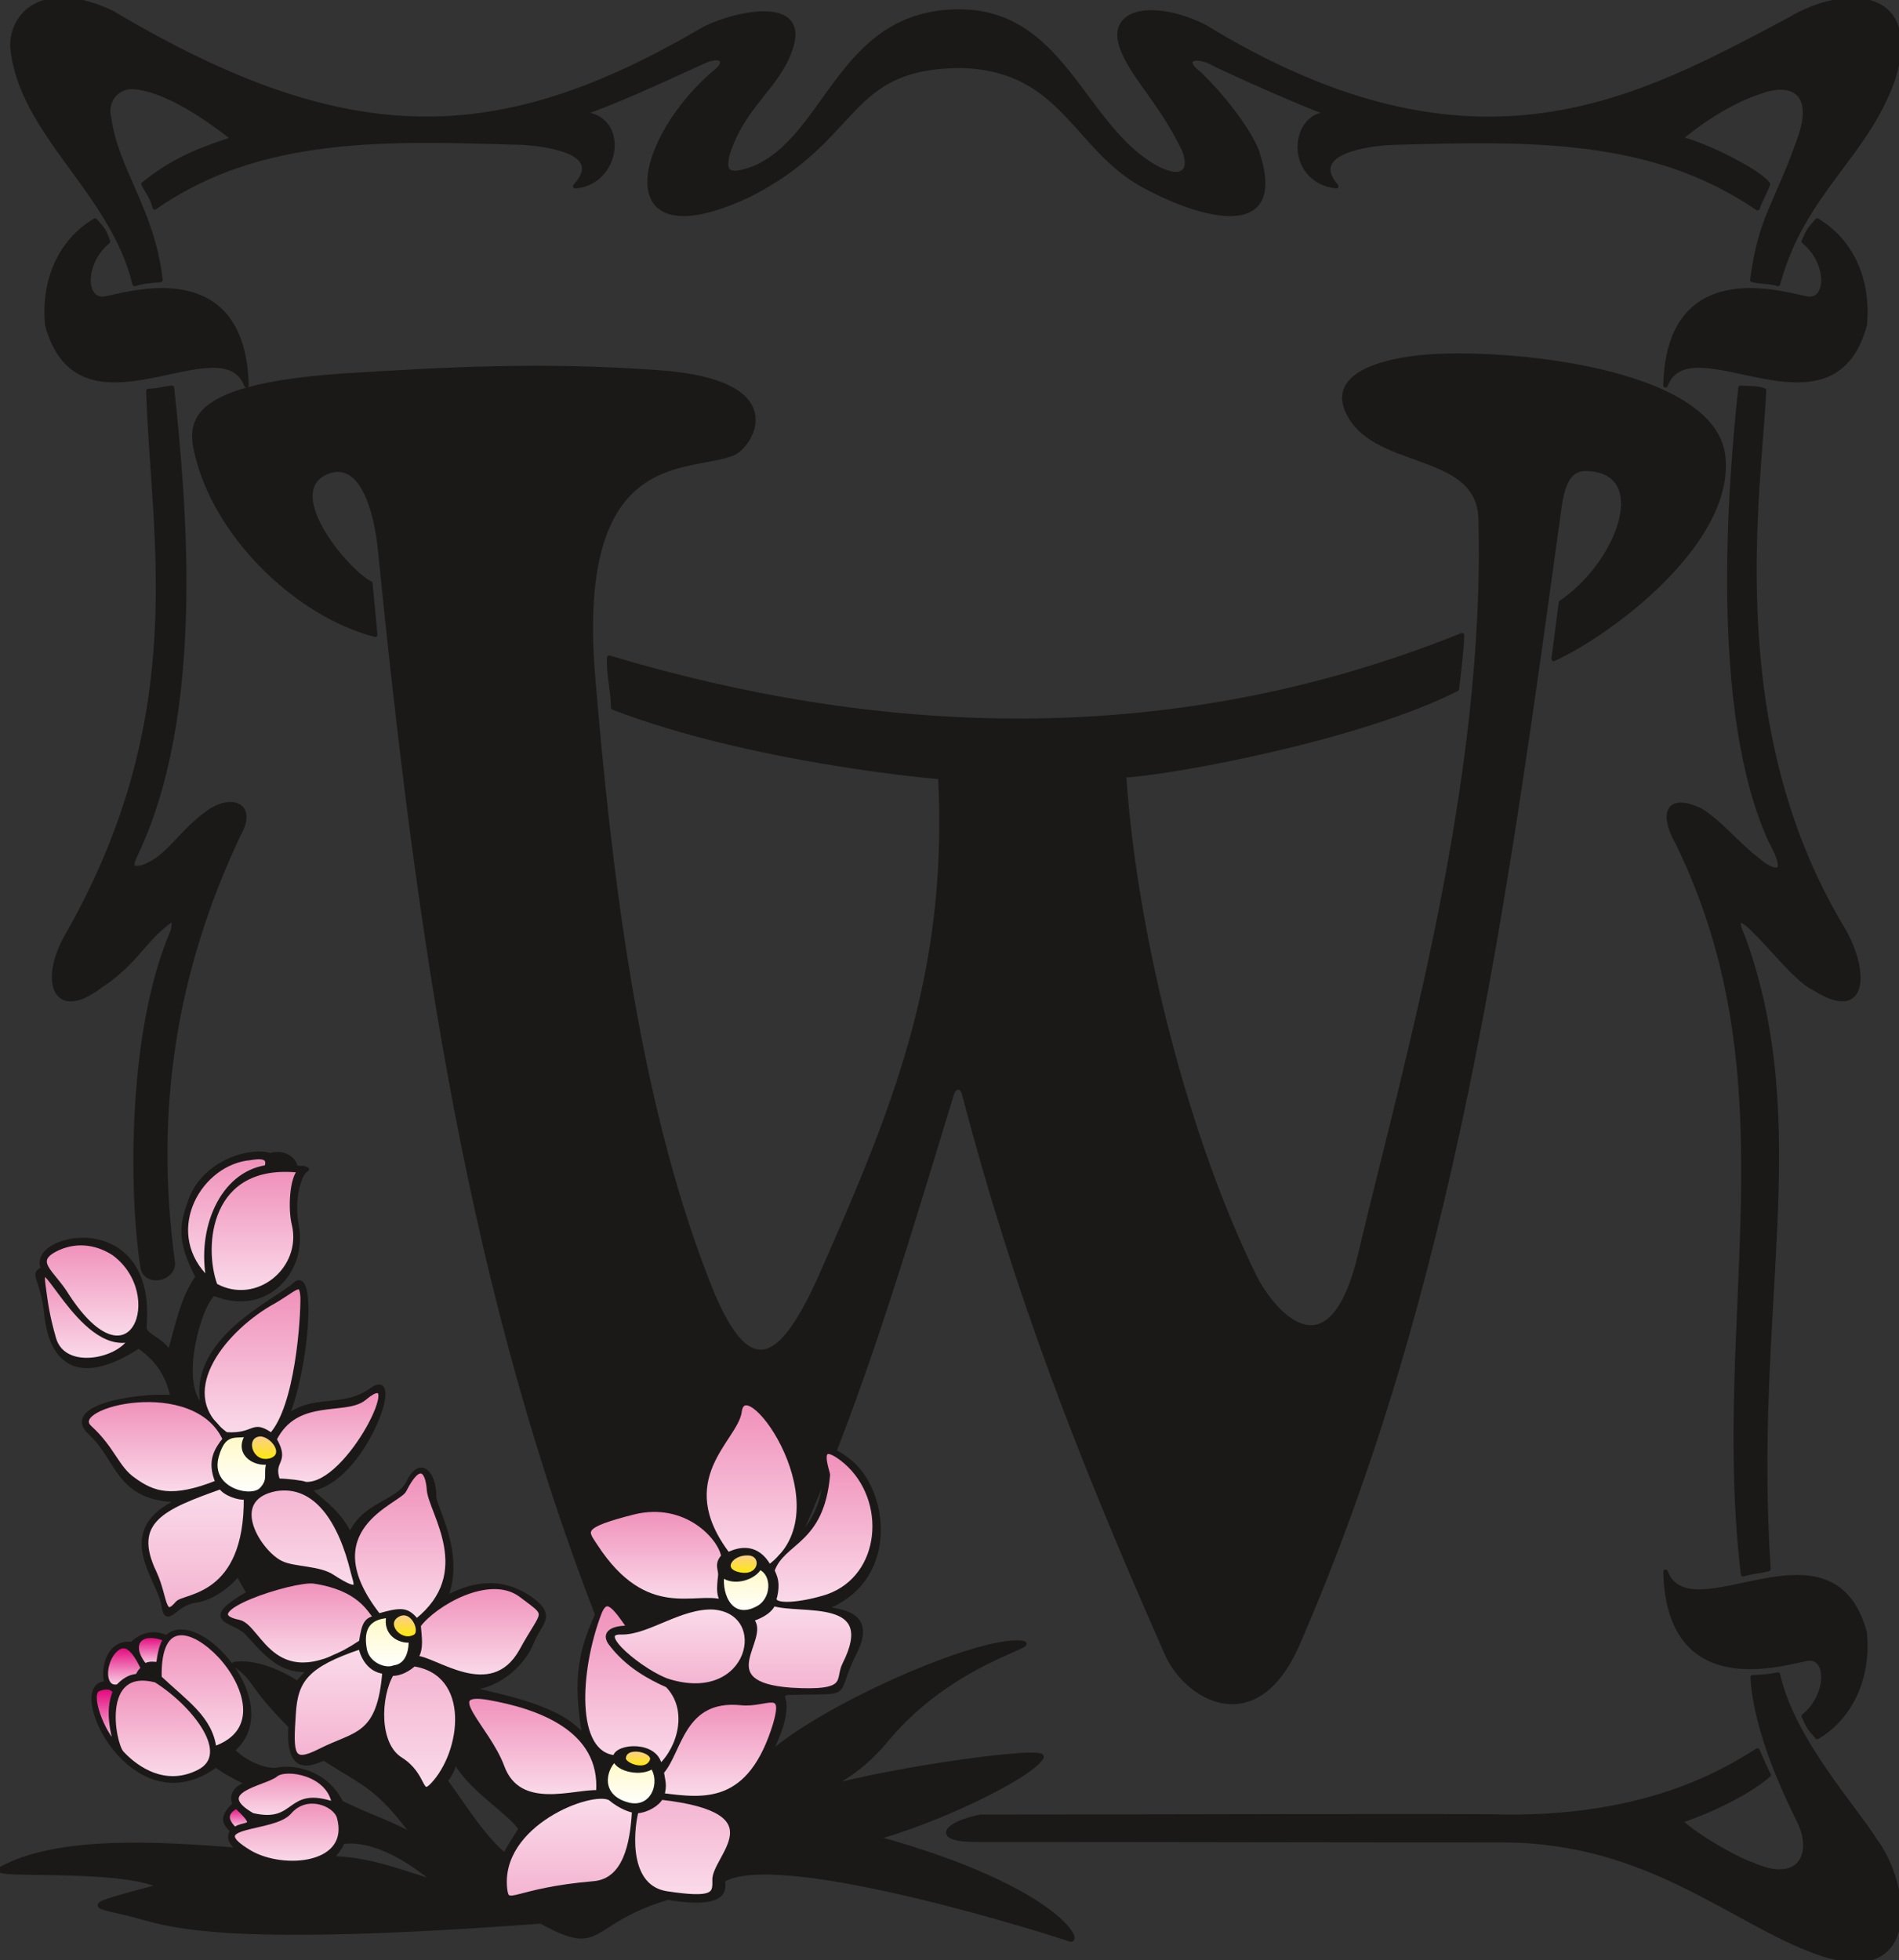 <svg xmlns="http://www.w3.org/2000/svg" xml:space="preserve" width="453.694" height="468.208" fill-rule="evenodd" stroke-linejoin="round" stroke-width="28.222" preserveAspectRatio="xMidYMid" version="1.2" viewBox="0 0 12004 12388"><rect x="0" y="0" width="12004" height="12388" fill="#333333" stroke="none"/><defs class="ClipPathGroup"><clipPath id="a" clipPathUnits="userSpaceOnUse"><path d="M0 0h12004v12388H0z"/></clipPath></defs><g class="SlideGroup"><g class="Slide" clip-path="url(#a)"><g class="Page"><g class="com.sun.star.drawing.ClosedBezierShape"><path fill="none" d="M1227 2247h9670v8560H1227z" class="BoundingBox"/><defs><linearGradient id="b" x1="6061" x2="6061" y1="10804" y2="2247" gradientUnits="userSpaceOnUse"><stop offset="0" style="stop-color:#1b1918"/><stop offset="1" style="stop-color:#1b1918"/></linearGradient></defs><path d="m8995 2257 222-9 277 10 306 31 310 57 149 39 141 47 129 54 114 63 97 71 41 39 35 42 29 43 23 46 16 49 9 51 2 51-2 50-16 102-33 101-46 99-58 98-68 96-77 92-83 89-180 163-184 141-176 113-79 45-72 35 46-356 68-51 64-58 58-63 53-67 46-69 38-71 30-70 22-68 12-65 2-31v-30l-3-29-6-27-8-25-12-23-14-22-18-19-21-16-25-14-27-12-31-8-35-6-38-2-22 2-19 4-9 3-9 4-16 10-14 11-13 14-11 16-10 18-8 19-8 21-12 44-10 48-7 50-267 1865-321 1815-202 890-239 877-285 864-338 853-52 105-56 85-58 66-30 27-30 23-31 19-30 15-31 12-31 8-31 5-30 2-31-2-30-3-29-7-29-9-56-24-53-33-49-39-44-44-39-48-33-50-25-52-386-901-337-861-295-862-260-904-4-12-5-10-4-9-3-3-3-3-3-2-3-3-3-1-3-1-3-1-3-1h-6l-3 1-3 1-3 1-3 2-3 2-3 2-5 6-5 6-4 8-4 8-2 9-298 969-315 941-174 458-191 450-212 440-237 430-18 26-25 29-31 30-36 30-41 28-44 24-49 18-25 6-26 5-27 2-27-1-27-3-28-6-28-9-28-13-28-17-28-20-28-24-28-29-55-71-54-90-51-113-310-837-261-845-219-853-182-862-279-1757-205-1807-8-58-15-79-23-89-15-46-18-44-20-42-24-37-27-33-15-13-16-12-16-10-18-8-18-5-20-3h-20l-22 3-23 5-23 9-25 14-21 16-17 17-14 20-10 21-6 22-4 23v25l2 26 5 26 16 55 25 57 31 56 36 56 39 54 42 51 41 46 41 40 38 34 34 26 15 9 14 7 31 325-91-27-90-35-89-42-88-49-86-56-84-61-81-67-78-71-73-76-69-80-64-83-58-86-52-88-45-91-38-92-29-93-21-83-6-42-2-42 2-20 3-21 5-20 7-20 10-20 12-19 15-19 18-18 21-19 24-17 60-34 75-31 92-29 111-26 132-23 331-36 499-29 489-18h501l533 25 145 15 121 23 98 28 79 33 32 18 28 19 23 20 20 20 16 20 12 21 10 22 6 21 3 21 1 22-1 20-4 21-5 20-7 19-18 36-22 32-24 26-23 20-12 8-10 5-57 19-65 15-150 29-80 19-81 27-81 37-78 50-37 30-36 35-34 40-33 44-58 106-48 129-36 157-22 186-6 220 13 254 92 958 136 980 91 486 109 476 129 462 154 442 49 124 48 105 48 85 46 66 23 27 23 22 22 19 23 14 22 10 22 6 22 2 22-2 22-5 22-9 22-12 22-16 43-41 44-54 44-65 44-76 91-183 321-754 138-371 118-374 93-386 65-402 32-427-5-457-237-24-508-74-316-59-336-76-341-93-330-113-2-37-3-38-10-80-9-80-2-40 1-40 629 167 646 126 662 79 674 27 684-33 693-97 700-167 703-244-7 100-10 100-16 140-254 112-289 102-309 90-312 79-565 114-220 33-155 16 39 409 62 420 83 423 101 420 117 408 130 390 141 364 150 330 24 46 30 48 34 48 39 47 42 43 44 37 47 30 23 11 25 8 24 5 25 2 24-2 25-5 24-9 25-14 24-19 23-23 24-28 22-34 44-84 41-109 38-136 505-2156 111-612 85-626 51-633 8-632-4-39-8-36-11-33-14-30-17-28-20-26-23-23-24-22-56-38-62-32-137-56-143-52-69-30-66-33-61-38-53-46-23-26-21-28-19-31-15-34-8-22-5-22-3-20 1-20 2-19 5-17 7-17 9-16 12-15 12-14 31-26 36-23 40-20 43-18 45-15 93-22 87-15 75-9Z" style="fill:url(#b)"/><path fill="none" stroke="#1B1918" d="M8995 2257c498-47 1844 74 1898 633 53 538-711 1110-1072 1275l46-356c376-256 584-841 155-846-120 0-150 130-168 264-346 2520-671 4906-1652 7164-267 612-711 333-828 56-551-1247-950-2276-1278-3528-18-71-68-51-81 0-401 1308-757 2555-1427 3688-77 125-465 462-732-198-895-2225-1210-4515-1456-6961-13-116-82-574-341-462-289 135 148 640 282 701l31 325c-480-124-978-599-1115-1097-60-221-121-465 889-539 683-43 1280-76 2022-22 841 61 577 462 468 510-275 117-1005-61-889 1397 104 1245 269 2655 711 3804 267 716 480 553 724 17 457-1036 828-1906 762-3171-79-5-1217-111-2068-439 0-97-30-211-25-315 1653 495 3513 615 5391-142-5 127-28 292-33 340-612 310-1789 528-2104 546 73 1070 414 2333 823 3164 116 233 482 660 671-138 287-1214 808-2983 760-4659-23-434-696-307-846-681-100-246 310-315 482-330Z"/></g><g class="com.sun.star.drawing.ClosedBezierShape"><path fill="none" d="M77-3h11929v1800H77z" class="BoundingBox"/><defs><linearGradient id="c" x1="6041" x2="6041" y1="1795" y2="-1" gradientUnits="userSpaceOnUse"><stop offset="0" style="stop-color:#1b1918"/><stop offset="1" style="stop-color:#1b1918"/></linearGradient></defs><path d="m4540 439 7-8 7-8 5-8 4-8 1-4 1-4v-7l-1-3-1-4-1-3-2-3-2-2-3-3-3-2-4-1-5-2-5-1-11-1-14 1-16 3-18 5-20 7-422 191-204 85-89 35-77 26 27 1 25 4 23 6 21 8 20 10 17 12 15 13 14 15 11 16 10 17 8 18 6 19 4 20 2 20 1 21-1 21-7 42-14 40-21 39-12 18-14 17-16 16-17 14-19 13-20 12-21 9-23 8-25 5-25 3 31-39 10-18 8-17 5-16 2-16v-14l-2-14-5-12-7-12-9-12-11-10-12-10-13-9-31-16-35-14-38-12-80-17-76-11-62-6-628-13-305 8-299 24-291 48-142 34-139 43-137 51-134 61-131 71-127 82-7-23-8-22-9-19-10-19-20-33-9-15-8-16 76-58 74-49 71-41 71-34 69-30 69-27 139-48-130-97-80-54-88-54-91-48-91-39-46-15-44-11-44-7-41-3-19 4-17 5-17 6-14 8-14 10-12 11-11 12-9 13-8 13-7 15-5 15-3 16-2 16v16l2 17 4 16 10 61 14 60 38 117 98 235 52 123 48 132 39 143 14 77 12 80-43 4-40 4-20 3-20 3-20 5-20 6-32-107-40-103-48-99-53-95-119-182-127-176-122-173-107-176-45-91-36-94-27-96-16-101v-38l5-38 10-37 15-36 21-33 25-31 31-28 36-23 42-19 46-13 53-7h58l63 7 69 16 75 25 81 34 538 292 253 114 244 93 236 73 229 52 224 32 220 14 217-6 215-24 215-43 216-60 218-78 221-95 458-240 34-20 41-20 48-19 52-18 54-16 57-12 55-9 55-5 50 1 47 7 20 6 19 7 18 10 15 12 12 13 10 16 8 18 4 21 2 23-2 26-6 28-8 31-17 45-20 42-22 39-24 39-55 74-58 74-59 77-56 85-26 45-24 50-22 52-19 57-5 30-2 13v13l1 12 1 6 2 5 1 5 3 4 3 4 3 4 4 4 4 2 5 3 6 2 7 1 7 1h16l20-2 24-5 27-7 31-11 44-19 41-23 78-55 71-64 66-74 249-333 66-83 71-79 78-72 86-64 96-53 108-41 120-26 136-9 113 8 103 22 93 35 86 46 78 56 72 64 68 70 64 75 242 317 64 75 66 70 71 65 77 56 32 20 31 17 29 13 27 9 24 6 22 3h20l9-2 8-2 7-4 7-4 6-4 5-6 4-6 4-8 3-7 2-9 1-10 1-10-2-23-5-25-9-29-55-105-55-92-105-156-93-133-40-64-33-66-20-50-5-23-4-21-1-20 2-19 3-18 5-16 8-14 9-14 12-12 12-11 15-9 16-8 18-7 19-5 42-7 46-2 50 3 53 8 55 13 58 17 58 23 59 27 312 177 298 142 284 108 270 78 258 50 247 23 236 1 226-20 217-38 209-54 203-68 196-78 378-178 365-191 67-37 70-31 70-24 69-17 68-10 65-2 61 6 28 6 27 8 26 11 24 13 22 16 20 18 17 20 16 23 13 25 11 28 8 31 5 34 2 36-1 39-12 87-25 99-35 89-40 84-44 79-46 76-101 145-105 141-104 146-98 157-45 85-41 91-37 97-31 104-8-2-9-3-18-3-42-5-43-5-22-3-20-4 21-137 27-114 30-98 36-91 85-197 50-123 56-151 14-51 10-47 3-41-1-36-3-17-3-15-5-14-6-13-7-12-7-10-9-10-10-8-10-8-11-6-12-6-13-4-27-6-29-2-31 2-32 5-34 8-34 12-61 22-63 27-66 33-66 37-66 41-64 44-62 46-57 47 32 9 36 11 80 30 85 37 86 42 81 43 70 43 29 21 25 19 19 17 7 8 6 7-9 21-9 20-18 38-17 37-7 18-6 18-127-80-129-70-131-60-133-51-136-42-138-35-284-50-294-26-304-10-637 10-82 7-86 13-41 8-40 11-37 13-33 14-29 17-12 10-11 10-10 10-8 12-6 11-4 13-2 13v14l2 15 5 15 7 16 9 17 28 36-30-4-27-7-25-9-23-11-21-13-19-14-17-15-15-17-13-17-11-19-10-20-7-20-6-20-4-21-3-42 3-41 4-20 6-20 7-18 9-18 10-16 12-15 13-14 14-12 16-11 17-9 19-6 20-4 20-2h23l-179-71-194-82-341-155-26-14-24-11-23-9-21-6-19-3-17-1h-8l-7 1-6 1-5 2-5 3-4 2-3 4-2 4-1 4v5l1 6 1 5 3 7 4 6 12 15 16 16 22 17 68 70 65 72 59 73 52 70 45 67 36 61 27 54 10 23 7 21 24 95 6 41 2 37-1 34-5 30-7 27-11 24-14 20-16 18-19 14-21 12-24 9-26 6-27 4-29 2-63-3-67-10-71-18-73-23-148-59-139-70-78-47-70-53-64-57-60-59-224-245-60-57-62-54-69-49-75-42-82-36-93-28-102-18-115-8-128 6-111 16-95 25-83 32-74 41-66 46-60 53-59 57-254 263-81 70-94 70-107 70-124 68-155 65-131 38-57 11-51 5-46-1-40-5-35-11-30-15-26-19-20-22-16-27-11-30-7-33-2-35 1-38 6-41 23-86 37-91 51-95 63-95 74-94 85-90 94-85Z" style="fill:url(#c)"/><path fill="none" stroke="#1B1918" d="M4540 439c46-40 36-101-81-56-257 118-604 278-792 337 302 0 251 436-31 457 201-219-183-264-325-275-847-25-1660-61-2333 409-15-66-51-106-71-147 208-168 381-223 569-287-137-109-437-328-655-328-102 13-155 105-132 193 43 331 277 587 325 1028-59 5-107 7-163 25C709 1207 135 849 79 302 67 101 264-129 709 81c1501 895 2450 849 3704 124 160-104 701-247 585 100-79 244-308 364-402 679-15 81-18 147 158 84 482-188 546-995 1310-995 635 0 772 682 1197 959 180 117 284 79 226-81-145-300-300-437-381-616-130-282 198-323 510-165 1711 1045 2739 461 3699-48 356-213 829-182 651 379-173 490-572 716-727 1294-40-15-109-13-162-25 53-407 150-464 305-911 96-289-72-350-257-279-155 48-358 170-505 297 162 36 505 211 556 287-21 56-51 104-66 152-668-457-1435-439-2313-414-208 11-525 74-350 275-323-38-280-475-38-455-216-81-539-226-714-308-137-82-241-43-112 54 188 183 341 406 369 511 172 547-376 384-729 190-432-239-506-740-1154-753-731 5-624 458-1336 817-891 417-716-364-193-794Z"/></g><g class="com.sun.star.drawing.ClosedBezierShape"><path fill="none" d="M294 1393h1266v1045H294z" class="BoundingBox"/><defs><linearGradient id="d" x1="926" x2="926" y1="2436" y2="1394" gradientUnits="userSpaceOnUse"><stop offset="0" style="stop-color:#1b1918"/><stop offset="1" style="stop-color:#1b1918"/></linearGradient></defs><path d="m601 1394 34 39 11 13 7 12 7 12 6 14 17 42-28 25-24 28-21 29-17 30-13 31-10 30-7 30-3 30v27l4 25 3 12 4 11 5 10 5 9 7 9 7 7 8 6 9 6 9 4 11 2 11 2h12l185-38 69-9 75-6h78l78 8 78 18 38 13 37 17 35 20 34 24 32 27 30 33 28 36 25 42 22 46 19 52 28 120 12 144-17-35-21-28-24-23-29-17-31-11-35-8-37-3h-40l-86 9-92 17-198 41-101 16-100 9-95-4-46-8-44-13-43-17-40-23-38-29-34-36-32-42-29-51-25-58-22-67-3-52-1-51 3-50 6-49 8-48 12-47 15-45 17-43 21-42 23-40 27-38 29-36 32-34 35-31 38-29 40-26Z" style="fill:url(#d)"/><path fill="none" stroke="#1B1918" d="M601 1394c60 68 52 58 82 132-158 129-161 370-28 363 110-13 883-290 903 547-157-409-1051 381-1259-381-27-278 79-529 302-661Z"/></g><g class="com.sun.star.drawing.ClosedBezierShape"><path fill="none" d="M341 2450h1205v5631H341z" class="BoundingBox"/><defs><linearGradient id="e" x1="943" x2="943" y1="8079" y2="2451" gradientUnits="userSpaceOnUse"><stop offset="0" style="stop-color:#1b1918"/><stop offset="1" style="stop-color:#1b1918"/></linearGradient></defs><path d="m1087 2451 58 652 17 377v397l-24 403-56 400-41 194-53 189-63 182-76 173-5 13-4 11-2 10-2 9v10l1 2 1 3 1 2 1 2 2 2 2 1 2 1 2 1 3 1h6l7 1 7-1 9-1 19-3 30-11 27-14 26-16 25-18 24-19 23-21 46-46 97-100 56-52 64-50 27-18 28-14 26-10 26-7 24-3h11l11 1 11 1 10 3 9 3 8 4 8 5 7 6 6 7 5 8 4 8 3 10 2 10 1 11v13l-1 12-7 29-13 32-18 35-137 318-114 322-89 327-65 333-41 339-14 347 11 355 37 364-1 10-2 9-2 8-4 8-4 8-5 7-5 7-6 6-6 5-7 5-15 8-16 7-16 3-17 2-16-2-8-1-8-2-7-3-7-4-7-4-6-5-6-5-5-7-5-7-4-7-3-9-3-9-25-207-15-246-5-273 10-289 26-296 45-292 66-277 41-129 48-122 4-18 2-15v-21l-1-3-1-3-1-3-2-1-1-1-1-1h-7l-3 1-3 1-8 4-8 5-9 7-45 38-38 36-37 41-79 90-45 47-51 49-58 48-67 47-52 36-48 26-21 9-21 7-19 4-18 2h-16l-16-2-14-4-12-6-12-8-10-10-8-11-8-13-6-14-5-15-3-17-2-19v-39l5-43 10-47 17-49 21-50 27-52 138-259 115-252 94-246 75-240 57-234 43-228 46-439 7-417-16-396-44-734 21-1 19-1 17-3 18-3 35-7 18-3 21-2Z" style="fill:url(#e)"/><path fill="none" stroke="#1B1918" d="M1087 2451c79 746 200 2067-238 2967-31 74-5 74 50 64 163-54 234-216 418-347 145-104 302-51 188 146-397 843-547 1722-412 2705-6 104-168 130-191 28-76-493-81-1504 191-2131 22-104-16-69-84-10-104 91-183 234-375 358-293 224-370-38-211-315 799-1398 543-2516 515-3445 58 0 91-15 149-20Z"/></g><g class="com.sun.star.drawing.ClosedBezierShape"><path fill="none" d="M10548 2450h1201v7502h-1201z" class="BoundingBox"/><defs><linearGradient id="f" x1="11148" x2="11148" y1="9949" y2="2450" gradientUnits="userSpaceOnUse"><stop offset="0" style="stop-color:#1b1918"/><stop offset="1" style="stop-color:#1b1918"/></linearGradient></defs><path d="m11179 9917-47 10-40 7-36 6-19 5-19 5-43-606 2-592 42-1156-7-568-20-283-35-283-54-283-75-284-98-284-126-285-18-34-14-32-11-30-8-28-3-25-1-23 2-10 2-10 3-8 4-8 5-7 5-7 7-5 8-4 8-4 10-2 10-2h12l25 2 30 7 33 11 38 16 47 32 44 36 87 80 89 85 47 42 52 42 13 11 14 11 15 10 16 9 16 8 16 6 7 2 7 1h6l6-1 5-1 4-3 2-1 2-2 3-5 2-6 1-8v-8l-2-10-6-25-11-32-18-39-24-46-65-161-53-174-44-184-34-192-45-400-17-406 2-395 17-368 50-580 83 4 18 1 17 3 8 2 8 2 7 2 8 3-44 615-16 397 7 440 44 470 40 243 55 246 72 247 90 246 110 245 132 242 28 50 24 51 20 50 16 50 11 48 6 45 1 42-2 19-3 17-5 17-6 15-7 13-9 11-11 10-12 8-14 5-16 4-17 1-19-1-21-4-23-6-51-22-58-33-22-12-23-15-23-17-24-20-48-45-51-52-105-115-111-114-21-18-10-8-9-6-9-4-8-3-3-1h-7l-2 1-2 1-2 2-2 2-1 4v3l-1 5 2 11 3 14 5 17 19 44 72 225 56 224 40 224 26 225 20 457-11 471-53 1014-10 556 21 598Z" style="fill:url(#f)"/><path fill="none" stroke="#1B1918" d="M11179 9917c-70 17-108 17-161 33-193-1636 333-3099-414-4624-104-186-63-302 147-203 129 81 223 208 366 317 62 56 222 140 74-129-374-823-252-2269-189-2860 61 5 110 0 149 17-29 628-276 2114 490 3391 160 262 165 601-168 390-117-55-256-245-407-390-56-53-112-73-48 64 437 1202 50 2337 161 3994Z"/></g><g class="com.sun.star.drawing.ClosedBezierShape"><path fill="none" d="M5993 10583h6014v1808H5993z" class="BoundingBox"/><defs><linearGradient id="g" x1="8999" x2="8999" y1="12388" y2="10583" gradientUnits="userSpaceOnUse"><stop offset="0" style="stop-color:#1b1918"/><stop offset="1" style="stop-color:#1b1918"/></linearGradient></defs><path d="m11239 10584 20 77 26 77 32 77 37 77 85 150 93 143 183 254 76 103 57 84 38 56 35 64 30 69 24 72 18 74 10 74 2 71-8 68-7 31-11 30-12 28-16 26-19 23-22 21-25 18-29 15-32 11-35 8-39 4-43-1-98-13-114-33-102-40-103-46-206-106-442-234-244-109-131-48-137-42-143-35-152-27-159-17-168-7-3323-3-52-1-43-3-35-4-26-7-11-4-8-4-7-5-4-5-2-3-1-2-1-3-1-3v-5l2-6 3-6 5-6 6-6 8-6 19-12 24-12 28-12 33-11 75-19h3324l311-10 275-32 241-49 209-61 179-68 151-71 123-68 99-60 71 155-32 26-34 25-75 49-80 45-82 41-79 36-72 30-61 23-46 15 48 41 58 43 65 43 67 41 67 37 61 32 53 24 41 16 51 21 48 13 43 8 39 1 17-2 17-2 15-5 15-5 13-7 13-7 11-9 10-10 9-11 8-11 6-13 6-14 5-14 3-15 3-31v-35l-6-35-10-38-14-38-76-158-47-107-49-120-45-130-40-137-30-138-9-68-6-68 45-2 41-3 38-5 36-7Z" style="fill:url(#g)"/><path fill="none" stroke="#1B1918" d="M11239 10584c88 408 490 848 609 1042 214 277 302 945-353 716-546-193-1065-706-1987-711-1288 0-2064-3-3323-3-302 3-205-101 12-145 1207 0 3070-8 3324 0 878 6 1357-272 1588-419 25 58 53 119 71 155-160 139-460 261-561 290 112 107 371 249 460 277 287 129 391-53 302-259-74-151-282-568-302-926 63-2 114-7 160-17Z"/></g><g class="com.sun.star.drawing.ClosedBezierShape"><path fill="none" d="M10527 1393h1266v1045h-1266z" class="BoundingBox"/><defs><linearGradient id="h" x1="11159" x2="11159" y1="2436" y2="1394" gradientUnits="userSpaceOnUse"><stop offset="0" style="stop-color:#1b1918"/><stop offset="1" style="stop-color:#1b1918"/></linearGradient></defs><path d="m11487 1394-34 39-10 13-8 12-7 12-7 14-19 42 28 25 24 28 21 29 17 30 14 31 10 30 7 30 3 30v27l-4 25-3 12-4 11-4 10-6 9-6 9-7 7-8 6-8 6-10 4-10 2-11 2h-12l-186-38-70-9-74-6h-78l-79 8-78 18-38 13-36 17-36 20-34 24-32 27-30 33-28 36-25 42-22 46-19 52-28 120-12 144 17-35 21-28 24-23 29-17 31-11 35-8 37-3h40l86 9 93 17 197 41 101 16 100 9 95-4 46-8 45-13 42-17 40-23 38-29 35-36 32-42 28-51 26-58 21-67 4-52v-51l-2-50-6-49-9-48-11-47-15-45-18-43-20-42-24-40-26-38-29-36-32-34-35-31-37-29-40-26Z" style="fill:url(#h)"/><path fill="none" stroke="#1B1918" d="M11487 1394c-59 68-52 58-85 132 159 129 161 370 31 363-112-13-885-290-905 547 157-409 1051 381 1259-381 28-278-79-529-300-661Z"/></g><g class="com.sun.star.drawing.ClosedBezierShape"><path fill="none" d="M10527 9933h1266v1048h-1266z" class="BoundingBox"/><defs><linearGradient id="i" x1="11159" x2="11159" y1="10978" y2="9933" gradientUnits="userSpaceOnUse"><stop offset="0" style="stop-color:#1b1918"/><stop offset="1" style="stop-color:#1b1918"/></linearGradient></defs><path d="m11487 10979-34-39-10-14-8-12-7-12-7-14-19-41 28-26 24-27 21-30 17-30 14-31 10-31 7-30 3-29v-28l-4-25-3-12-4-11-4-10-6-10-6-8-7-7-8-6-8-6-10-3-10-3-11-1h-12l-28 5-42 9-116 23-70 9-74 6h-78l-79-8-78-18-38-13-36-17-36-20-34-23-32-28-30-32-28-37-25-42-22-46-19-52-28-120-12-145 17 35 21 28 24 23 29 17 31 12 35 7 37 3h40l86-8 93-17 197-41 101-16 100-8 95 4 46 8 45 13 42 17 40 23 38 29 35 36 32 43 28 50 26 59 21 67 4 51v50l-2 50-6 48-9 48-11 47-15 45-18 44-20 42-24 41-26 38-29 36-32 34-35 32-37 29-40 26Z" style="fill:url(#i)"/><path fill="none" stroke="#1B1918" d="M11487 10979c-59-68-52-61-85-132 159-130 161-374 31-364-112 10-885 291-905-549 157 409 1051-379 1259 384 28 272-79 529-300 661Z"/></g><g class="com.sun.star.drawing.ClosedBezierShape"><path fill="none" d="M-1 7291h6781v4970H-1z" class="BoundingBox"/><defs><linearGradient id="j" x1="3389" x2="3389" y1="12258" y2="7291" gradientUnits="userSpaceOnUse"><stop offset="0" style="stop-color:#1b1918"/><stop offset="1" style="stop-color:#1b1918"/></linearGradient></defs><path d="m2350 8785 17-11 15-7 7-2h11l5 2 4 2 4 4 3 4 2 5 3 13 1 17-1 19-3 21-13 50-20 57-26 61-33 64-38 64-44 62-48 58-52 51-56 42-29 17-30 14-30 11-30 7-2 1v2l-1 1v5l2 4 2 4 4 5 9 10 67 57 42 39 44 47 22 27 20 30 18 31 17 34 16-36 20-31 22-28 24-25 26-22 27-19 56-35 55-31 50-32 23-17 20-19 17-21 15-24 13-25 13-20 7-8 7-6 6-6 7-4 7-4 7-2 6-1 7-1 7 1 6 2 6 3 6 3 6 5 5 5 6 6 5 7 9 17 8 19 7 22 4 24 3 26 2 28v8l2 8 5 21 20 55 25 69 26 82 11 45 9 47 7 48 3 51-2 51-6 53-11 53-18 53 56-27 60-25 31-10 33-8 33-6 33-4 35-2 35 2 36 4 37 9 37 11 38 16 38 20 39 25 25 20 21 19 15 17 6 8 4 9 4 7 3 8 2 8v7l1 8-1 7-2 7-2 8-5 15-8 16-20 34-22 39-11 23-10 24-12 24-13 25-17 25-18 24-21 24-22 24-25 22-26 21-28 20-29 18-31 15-32 13-33 10-35 8-35 4h-35l209 51 107 28 105 33 99 38 47 22 43 24 41 27 38 29 34 31 30 35-21-138-10-120-1-106 4-49 5-47 8-46 10-45 26-89 35-90 43-96 10-20 9-16 5-7 5-5 5-4 4-3 5-2 5-1 5-1 5 1 5 2 5 2 6 4 6 4 12 11 14 13 31 37 89 100 25-2 25-5 24-7 23-8 95-40 57-21 67-19 38-7 43-7 99-6-249-20-92-15-41-10-39-14-36-16-36-20-35-25-35-29-37-34-38-40-84-100-48-64-17-25-12-23-8-19-3-8-2-8v-14l1-6 3-5 3-6 4-4 4-5 6-4 14-8 16-8 95-33 124-40 71-17 38-6 38-5 39-2 40 1 41 4 41 8 42 12 42 16 42 21 42 26-16-68-7-63 1-58 7-53 12-49 17-45 21-42 23-39 96-132 20-29 16-29 12-28 3-14 3-14 4-27 7-22 5-9 5-8 6-6 6-5 7-3 8-3 8-1h8l18 3 19 8 21 12 21 15 45 42 45 55 45 65 41 74 36 81 29 87 19 90 9 91-4 91-8 45-11 44-16 42-20 42 28-22 26-25 24-27 22-29 20-31 18-31 16-33 13-34 11-34 9-34 6-34 4-33 2-33-1-31-4-30-6-29-4-16-3-15v-14l1-13 1-6 2-5 2-5 3-4 3-4 4-3 4-3 5-2 6-2h12l7 1 17 4 18 7 22 11 23 15 27 19 30 24 40 41 37 49 31 54 25 60 20 64 13 66 6 68-2 69-9 69-19 67-27 64-37 61-47 56-57 51-69 43-80 36 88 17 25 6 24 7 23 9 21 12 10 7 9 8 8 8 7 9 7 11 5 11 4 12 2 13 2 14-1 15-1 17-4 17-12 39-19 45-44 96-25 68-9 25-8 20-5 8-4 7-5 6-6 5-7 5-8 3-8 3-11 2-25 4-32 1-232 4-14 5-5 2-3 3-3 2-1 1-1 2v1l-1 2v6l1 4 3 10 3 13 2 16 2 20-1 25-4 30-8 37-12 43-19 50-56 124 70-58 83-61 199-125 229-124 241-114 239-99 220-76 98-27 87-18 74-10 32-1 28 2 9 1 3 1 3 1 1 1v3l-1 2-5 4-9 5-25 13-202 93-144 79-158 104-81 62-81 70-81 79-77 86-55 63-52 52-49 45-47 38-46 33-46 29-91 53 176-44 213-45 458-76 207-27 167-15 63-3 45 2 16 2 5 1 5 2 3 2 1 1 1 2v2l-1 3-9 13-12 13-32 29-42 32-51 33-125 72-147 74-160 73-165 67-160 58-146 44 390 122 305 120 227 113 87 52 72 49 57 44 43 40 32 34 20 28 6 12 3 10 2 7v4l-1 2-1 3-1 1-2 1-2 1h-6l-7-3-96-31-220-67-664-177-372-80-350-54-155-11h-135l-59 6-53 9-46 13-37 18-1 3v12l1 23-1 14-2 6-2 7-2 7-4 7-5 6-5 7-7 6-8 6-10 5-11 5-28 8-35 5-43 3-52-2-62-5-73-11-91 30-77 30-66 30-55 30-158 96-31 15-16 6-16 4-17 2-17 2-18-1-19-2-43-10-50-18-58-27-69-37-1187 65-413 6-317-8-236-18-173-24-126-28-96-26-175-42-29-7-21-7-7-3-5-3-2-2-1-2-1-2v-3l2-2 2-2 2-2 7-4 10-5 27-11 40-12 293-81-58-21-68-18-76-14-84-10-177-13-178-6-287-6-44-3-30-4-8-3-3-1v-1l-1-1v-2l1-1v-1l3-2 4-3 70-34 76-29 82-24 86-19 183-28 195-14 203-2 207 6 407 27-13-9-13-12-7-6-6-7-6-7-5-8-5-8-3-8-2-9-1-9v-9l1-5 1-4 2-5 2-5 7-10-28-31-5-8-5-9-4-8-1-5-1-4-1-5v-10l1-6 1-5 2-6 6-12 8-14 11-14 15-16 18-18-5-7-3-7-2-8-1-9v-9l1-9 2-9 4-9 5-9 7-9 8-9 10-8 11-8 13-7 15-6 17-6-89-45-57-33-29-19-28-20-50 33-49 26-48 19-47 13-45 6-45 1-44-4-42-9-41-14-39-17-37-22-36-24-65-56-57-65-48-69-37-70-26-68-9-32-6-31-2-28 1-26 4-23 8-20 5-8 6-7 7-7 8-5 10-4 10-3 23-2-5-17-2-19-1-20v-21l2-22 4-22 6-21 8-21 11-19 12-18 14-16 9-7 8-6 10-6 10-5 10-4 12-3 12-2 12-1 28 1 20-17 20-15 19-10 19-8 17-6 18-3 16-2 15 1 14 1 13 2 23 6 16 6 6 1 3 1h2l19-15 21-11 23-6 24-3 25 2 27 5 27 9 28 11 55 33 56 44 52 52 48 59 42 65 34 69 24 71 8 36 5 35 1 36-3 35-6 34-10 33-15 32-19 31-24 30-28 27 19 18 19 17 20 15 21 14 21 12 20 11 41 18 38 12 17 4 17 3 15 2h26l10-2 15-3 19-2h22l23 1 26 2 27 4 28 7 29 9 29 12 30 14 29 18 28 22 27 25 26 29 24 33 22 38 149 68 123 52 105 47 48 25 47 29-86-111-73-86-66-66-63-52-63-44-67-42-163-102-32 13-36 12-19 5-19 2h-18l-9-2-9-2-8-3-8-5-8-5-8-7-6-9-7-9-5-11-6-13-8-31-5-37-2-46 2-55-87-90-61-70-44-54-31-43-26-35-26-31-16-16-18-16-47-37 32-3h33l32 3 33 6 32 7 31 9 59 22 52 23 44 23 32 20 19 12 15-18 19-21 22-23 25-24-31 1-28-1-27-3-25-5-24-7-24-9-22-10-22-13-22-15-22-16-45-41-48-49-53-58-8-9-9-8-19-14-21-13-22-11-40-20-17-10-7-5-6-5-5-6-4-6-2-6-1-7 1-7 3-8 5-9 8-9 21-20 31-25 97-61-69-122-22 26-26 27-30 26-33 24-36 22-37 19-19 8-19 7-20 5-19 4-26 5-24 7-21 9-19 10-18 11-16 12-27 20-11 8-5 3-5 2-4 2h-8l-2-1-2-1-3-2-4-4-3-5-2-6-5-17-4-23-8-33-13-36-34-78-36-86-16-44-11-45-6-46-1-23 1-22 4-23 5-22 8-22 11-22 14-22 16-21 20-21 23-21 57-39 73-38-71-3-61-8-53-14-47-17-40-22-36-26-30-28-28-31-25-33-23-34-45-71-50-70-28-34-32-33-15-15-12-14-8-14-4-13-2-13 1-12 4-12 7-12 9-11 12-10 13-10 16-10 37-17 43-15 48-14 51-11 110-16 110-8 101 1-12-42-13-42-17-41-10-20-12-20-13-20-14-20-16-20-18-20-19-19-22-20-50-39-71 43-65 33-60 25-55 16-51 7-45 1-22-3-20-4-19-6-18-8-17-9-16-11-14-12-14-13-25-31-21-36-18-40-14-44-10-47-7-51-11-81-14-63-26-83-4-14-2-12-1-5v-5l1-5 1-4 2-3 2-4 3-3 4-3 5-3 6-3 14-6-8-20-3-19 2-19 7-18 10-17 15-16 18-15 21-14 23-13 27-10 58-16 64-6 68 3 34 6 34 9 33 12 33 15 31 19 30 23 28 26 25 30 24 35 20 39 17 43 13 48 10 53 6 58-3 132v5l1 6 2 5 2 5 3 4 4 5 8 9 11 9 11 9 26 18 27 19 13 10 13 11 12 12 10 14 8 14 7 15 75-269 21-58 23-56 28-53 33-52-40-82-27-71-9-33-7-30-5-29-2-28v-26l2-27 4-25 5-26 14-52 20-56 19-45 24-40 27-37 31-33 33-29 35-26 37-22 37-18 38-15 37-12 36-9 35-5 33-3 30 1 27 3 23 6 19-5 18-2h17l16 2 15 3 13 5 12 6 10 7 9 7 8 7 7 8 5 7 3 7 2 3 1 3v8l7 6 6 4 5 3 5 1 4 1 3 1h4l3-1 7-1h8l5 1 5 2 7 2 8 4-5 2-4 4-4 3-5 5-8 12-9 14-7 17-8 19-6 22-6 23-9 52-4 58 2 62 3 33 6 32 6 52v52l-6 50-13 49-18 47-23 43-29 40-33 36-38 31-43 25-46 20-50 12-53 5-57-3-59-11-61-21-9 7-9 9-18 25-19 35-18 41-18 48-16 52-15 56-12 58-8 59-5 58-1 57 4 54 10 50 7 23 9 22 10 19 12 18 14 16 16 14-8-39-4-39v-37l3-37 6-35 8-34 26-66 35-61 42-58 48-54 52-49 368-268 11-9 5-3 5-2h10l4 1 4 2 4 3 3 4 7 11 5 14 5 17 7 42 3 52-4 128-15 148-26 155-37 148-21 68-23 61 32-24 34-19 33-14 33-12 34-8 33-6 68-8 68-8 34-5 34-8 35-10 34-13 34-18 35-22Zm526 2341 18 33 22 32 25 32 28 31 61 60 64 58 120 103 47 45 17 21 14 19-53 84-29 48-11 21-4 8-2 7-27-23-27-25-54-58-52-63-50-67-168-237 5-6 5-6 10-15 10-16 9-18 7-17 7-18 5-17 1-8 2-8Zm-711 515 47-3 49 3 48 7 48 13 47 15 45 19 87 44 77 48 65 47 49 39 32 27-313-97-84-22-86-18-91-12-94-6 17-18 10-11 10-12 10-14 10-15 9-16 8-18Z" style="fill:url(#j)"/><path fill="none" stroke="#1B1918" d="M2350 8785c203-150-51 569-381 625-28 28 163 109 244 297 81-203 305-206 371-340 68-147 160-64 160 91 0 74 185 359 71 644 145-76 333-140 541 5 153 112 52 147 0 284-53 127-219 285-412 277 267 66 606 125 753 318-68-394-25-559 99-826 56-122 82-40 226 115 143-8 206-117 496-122-402-28-478-21-722-323-152-194-96-186 56-240 148-50 376-137 600 18-107-378 193-513 208-663 30-325 594 366 353 803 155-112 229-343 188-490-25-87 15-150 180-11 229 199 285 751-175 918 94 21 325 23 198 277-152 297 13 244-429 257-86 28 76 18-117 396 335-305 1326-744 1600-711 122 10-442 119-848 604-150 181-262 242-386 313 406-117 1402-259 1359-193-79 129-684 411-1049 508 1166 322 1310 680 1224 640-58-23-1826-587-2187-374-10 26 71 181-350 112-521 155-402 371-801 150-1946 145-2315 33-2548-33-285-79-404-43 142-190-272-127-1101-56-1006-110 361-195 983-160 1509-117-31-22-86-68-48-121-36-44-87-74 17-171-25-35-12-101 82-129-38-20-130-61-203-117-531 394-958-523-691-516-26-86 7-266 160-249 109-104 203-43 221-43 195-188 749 430 414 714 99 102 236 135 284 124 76-17 295-5 404 209 221 106 348 139 472 221-246-336-327-336-581-503-76 30-231 112-211-203-269-270-206-285-356-392 171-25 369 100 399 122 18-22 46-55 81-86-167 8-243-58-393-226-79-97-320-71 5-259-18-31-43-74-69-122-51 69-157 150-261 168-143 15-188 172-209 30-25-168-325-471 107-664-399 0-386-256-569-424-178-160 274-241 521-226-28-114-69-219-216-323-389 254-551 87-582-190-23-241-104-267-20-297-112-211 706-392 637 368 0 58 130 84 158 170 58-201 84-353 180-488-122-236-101-330-45-485 91-249 391-324 502-284 107-32 163 51 155 66 41 33 33 0 77 23-46 20-97 183-64 358 53 277-188 564-523 427-89 55-244 586-66 721-102-427 467-673 576-777 127-120 77 533-53 840 175-142 358-43 541-175Zm0 0Z"/><path fill="none" stroke="#1B1918" d="M2876 11126c86 175 358 335 416 434-20 33-88 134-99 168-144-115-289-356-378-473 28-30 56-89 61-129Zm0 0Zm-711 515c254-33 538 208 594 259-203-58-409-150-668-155 20-20 56-56 74-104Z"/></g><g class="com.sun.star.drawing.ClosedBezierShape"><path fill="none" d="M1174 7312h519v780h-519z" class="BoundingBox"/><defs><linearGradient id="k" x1="1433" x2="1433" y1="8089" y2="7312" gradientUnits="userSpaceOnUse"><stop offset="0" style="stop-color:#fadbea"/><stop offset="1" style="stop-color:#f090ba"/></linearGradient></defs><path d="m1319 8090-51-55-39-58-28-59-18-61-7-61 1-61 10-59 18-58 25-55 31-51 38-47 43-42 48-36 52-29 55-22 58-14 7-1 9-1 22-3 26-3 13-1h13l12 1 5 2 5 1 5 2 5 3 4 2 3 4 3 4 2 4 1 6 1 5v7l-1 7-2 8-3 9-52 12-48 18-45 24-41 31-38 35-33 40-30 45-26 48-22 51-17 54-14 57-9 58-5 59v60l5 60 9 60Z" style="fill:url(#k)"/><path fill="none" stroke="#1B1918" d="M1319 8090c-304-285-80-717 236-768 29 0 166-42 130 56-285 43-428 394-366 712Z"/></g><g class="com.sun.star.drawing.ClosedBezierShape"><path fill="none" d="M1323 7392h575v778h-575z" class="BoundingBox"/><defs><linearGradient id="l" x1="1610" x2="1610" y1="8167" y2="7392" gradientUnits="userSpaceOnUse"><stop offset="0" style="stop-color:#fadbea"/><stop offset="1" style="stop-color:#f090ba"/></linearGradient></defs><path d="m1361 8125-15-49-12-55-7-60-3-62 3-64 9-65 16-64 23-61 31-57 40-53 23-24 25-22 28-21 31-18 33-16 36-14 38-11 41-8 92-8 103 5-5 6-4 6-9 14-7 17-6 20-6 21-4 22-6 49-3 50 1 49 4 46 3 20 4 18 9 53v52l-7 49-13 48-21 44-26 41-30 37-36 32-39 27-43 22-45 16-48 9-48 2-50-6-50-14-50-23Z" style="fill:url(#l)"/><path fill="none" stroke="#1B1918" d="M1361 8125c-91-246-50-792 535-727-53 53-61 246-38 338 69 285-234 534-497 389Z"/></g><g class="com.sun.star.drawing.ClosedBezierShape"><path fill="none" d="M281 7856h610v601H281z" class="BoundingBox"/><defs><linearGradient id="m" x1="585" x2="585" y1="8455" y2="7857" gradientUnits="userSpaceOnUse"><stop offset="0" style="stop-color:#fadbea"/><stop offset="1" style="stop-color:#f090ba"/></linearGradient></defs><path d="m424 8190-36-54-37-47-33-41-13-18-11-18-8-17-2-8-2-8v-8l1-8 2-8 3-7 5-8 6-8 8-7 10-8 23-15 31-15 24-10 24-7 23-6 24-4 23-2 23-1 22 1 23 2 22 4 22 4 21 7 21 7 20 8 19 10 20 10 18 12 31 25 28 27 24 29 21 30 19 31 14 32 12 32 9 32 7 32 3 31 1 31-2 30-4 28-7 27-9 24-12 23-13 19-16 17-18 14-20 10-22 7-23 2-26-2-27-6-28-12-30-17-32-22-33-29-69-75-74-102Z" style="fill:url(#m)"/><path fill="none" stroke="#1B1918" d="M424 8190c-92-153-238-220-53-303 127-55 252-28 349 35 350 258 109 890-296 268Z"/></g><g class="com.sun.star.drawing.ClosedBezierShape"><path fill="none" d="M269 8052h557v546H269z" class="BoundingBox"/><defs><linearGradient id="n" x1="547" x2="547" y1="8595" y2="8052" gradientUnits="userSpaceOnUse"><stop offset="0" style="stop-color:#fadbea"/><stop offset="1" style="stop-color:#f090ba"/></linearGradient></defs><path d="m824 8467-8 13-9 12-23 22-28 21-31 18-35 16-37 12-38 9-39 5-38 1-38-3-36-9-17-6-16-7-16-9-14-10-14-12-12-13-11-14-9-16-9-18-6-20-27-102-17-82-12-74-10-76-4-44 1-14 1-5 1-4 2-3 2-1 1-1h5l3 2 4 2 8 8 22 24 27 35 68 92 85 101 47 47 51 43 54 34 27 13 28 10 29 7 29 3 29-1 30-6Z" style="fill:url(#n)"/><path fill="none" stroke="#1B1918" d="M824 8467c-76 135-423 209-484-8-44-155-51-226-66-334-40-297 232 424 550 342Z"/></g><g class="com.sun.star.drawing.ClosedBezierShape"><path fill="none" d="M1279 8134h636v939h-636z" class="BoundingBox"/><defs><linearGradient id="o" x1="1596" x2="1596" y1="9071" y2="8135" gradientUnits="userSpaceOnUse"><stop offset="0" style="stop-color:#fadbea"/><stop offset="1" style="stop-color:#f090ba"/></linearGradient></defs><path d="m1715 9071-22-15-18-10-17-8-14-4-7-1h-18l-11 3-12 3-26 10-16 5-18 5-21 4-24 3-29 1-33-1-30-24-26-24-23-26-20-26-16-26-13-27-9-28-7-28-4-28-1-28 1-29 4-29 15-58 24-57 31-57 38-55 43-53 48-51 51-49 55-44 56-41 56-36 57-33 46-30 36-23 14-9 13-7 10-4 5-1h8l4 2 3 2 3 3 2 3 2 5 2 6 2 6 2 16 2 21-1 69-6 99-11 120-18 131-26 134-35 125-21 58-24 52-26 46-30 38Z" style="fill:url(#o)"/><path fill="none" stroke="#1B1918" d="M1715 9071c-126-89-97 7-286-5-342-249-30-644 273-824 168-92 203-164 211-43 2 137-33 691-198 872Z"/></g><g class="com.sun.star.drawing.ClosedBezierShape"><path fill="none" d="M1734 8790h674v592h-674z" class="BoundingBox"/><defs><linearGradient id="p" x1="2070" x2="2070" y1="9379" y2="8790" gradientUnits="userSpaceOnUse"><stop offset="0" style="stop-color:#fadbea"/><stop offset="1" style="stop-color:#f090ba"/></linearGradient></defs><path d="m2303 8837 25-20 22-14 17-8 8-3 7-1h5l5 1 5 3 3 3 3 5 2 5 1 14-1 17-4 20-15 48-24 56-32 62-39 64-44 64-49 61-51 55-54 47-27 20-28 16-27 13-27 10-27 5h-26l-2-1-2-1-5-1-16-4-21-3-24-3-54-6-26-1-24-1-7-24-4-20-2-17 1-15 3-14 4-12 9-22 4-11 3-12 1-14v-14l-3-18-7-19-10-23-14-27 28-48 31-39 35-32 37-25 39-20 40-14 41-11 41-8 157-20 35-6 31-9 29-12 12-7 12-9Z" style="fill:url(#p)"/><path fill="none" stroke="#1B1918" d="M2303 8837c290-244-95 563-372 543-15-8-115-21-174-21-49-135 66-109-22-262 139-278 450-161 568-260Z"/></g><g class="com.sun.star.drawing.ClosedBezierShape"><path fill="none" d="M4452 8867h600v1039h-600z" class="BoundingBox"/><defs><linearGradient id="q" x1="4751" x2="4751" y1="9904" y2="8868" gradientUnits="userSpaceOnUse"><stop offset="0" style="stop-color:#fadbea"/><stop offset="1" style="stop-color:#f090ba"/></linearGradient></defs><path d="m4675 8920 5-23 4-8 5-8 5-5 6-4 7-3 7-1h8l9 2 18 7 20 13 21 17 46 46 46 62 46 74 42 85 35 91 27 97 15 99 2 99-6 48-10 48-14 46-20 45-25 43-31 40-38 39-43 35-14-24-15-21-16-17-17-14-16-11-18-8-17-6-17-4-18-2-17 1-17 1-17 4-16 4-16 6-15 6-14 7-60-87-42-83-29-77-14-72-4-68 6-64 15-60 20-56 25-53 28-49 57-89 26-41 21-38 16-36 5-17 3-16Z" style="fill:url(#q)"/><path fill="none" stroke="#1B1918" d="M4675 8920c38-276 686 625 187 984-74-137-187-116-260-78-365-479 53-731 73-906Z"/></g><g class="com.sun.star.drawing.ClosedBezierShape"><path fill="none" d="M546 8847h878v595H546z" class="BoundingBox"/><defs><linearGradient id="r" x1="984" x2="984" y1="9440" y2="8848" gradientUnits="userSpaceOnUse"><stop offset="0" style="stop-color:#fadbea"/><stop offset="1" style="stop-color:#f090ba"/></linearGradient></defs><path d="m1422 9097-20 25-18 27-8 14-7 14-7 15-5 16-3 17-3 17v19l1 19 2 20 5 22 7 23 10 24-101 36-45 13-42 10-39 7-36 3-33 2-32-2-29-4-28-6-27-8-25-10-25-12-24-14-46-32-19-14-18-15-16-17-15-17-28-37-27-41-30-44-34-46-40-48-50-50-12-13-4-7-3-7-1-7v-6l1-7 3-7 8-14 12-13 17-13 20-12 50-23 61-19 70-15 76-9 80-3 82 5 82 14 78 23 72 33 34 21 31 24 29 28 26 30 23 34 20 37Z" style="fill:url(#r)"/><path fill="none" stroke="#1B1918" d="M1422 9097c-54 66-102 139-46 272-289 115-407 74-532-17-106-73-129-194-277-329-156-141 667-344 855 74Z"/></g><g class="com.sun.star.drawing.ClosedBezierShape"><path fill="none" d="M1578 9064h184v173h-184z" class="BoundingBox"/><defs><linearGradient id="s" x1="1669" x2="1669" y1="9235" y2="9065" gradientUnits="userSpaceOnUse"><stop offset="0" style="stop-color:#ffec00"/><stop offset="1" style="stop-color:#fbcb99"/></linearGradient></defs><path d="M1641 9065h7l8 1 7 1 8 2 14 6 15 9 13 10 13 11 11 13 9 13 7 14 3 7 2 7 1 7 1 7v7l-1 6-2 7-3 6-4 6-4 6-6 5-7 5-8 4-9 4-12 3-12 2-11 1h-11l-11-2-9-2-10-3-8-5-8-5-8-5-7-7-6-7-5-7-5-8-4-8-4-8-2-9-2-8-2-9v-17l2-8 2-8 2-7 4-7 5-7 5-5 7-6 7-4 9-4 9-2 10-2Z" style="fill:url(#s)"/><path fill="none" stroke="#1B1918" d="M1641 9065c77-4 178 125 75 164-134 43-190-152-75-164Z"/></g><g class="com.sun.star.drawing.ClosedBezierShape"><path fill="none" d="M1360 9059h342v384h-342z" class="BoundingBox"/><defs><linearGradient id="t" x1="1530" x2="1530" y1="9440" y2="9059" gradientUnits="userSpaceOnUse"><stop offset="0" style="stop-color:#fff"/><stop offset="1" style="stop-color:#fff9c4"/></linearGradient></defs><path d="m1573 9060-14 21-10 21-3 10-3 9-1 10v18l1 8 3 8 2 8 4 8 4 7 5 6 5 7 13 12 14 9 16 9 17 6 18 4 18 3h19l19-2-4 14-3 12-2 12-1 11v50l-2 9-2 10-3 10-4 10-7 11-8 11-10 12-7 6-8 6-9 4-10 4-10 3-12 2-25 2-26-2-28-4-27-8-27-12-26-15-23-18-10-10-10-11-9-12-7-13-7-13-5-15-4-15-2-16-1-17 1-18 2-19 5-19 10-31 11-26 11-21 12-17 13-12 6-6 7-4 14-6 13-5 14-3 14-1 28-1 13-1 13-2 13-3 6-2 6-3Z" style="fill:url(#t)"/><path fill="none" stroke="#1B1918" d="M1573 9060c-88 116 28 199 127 182-26 75 15 106-46 172-66 71-343 2-285-210 50-182 142-111 204-144Z"/></g><g class="com.sun.star.drawing.ClosedBezierShape"><path fill="none" d="M4881 9175h650v966h-650z" class="BoundingBox"/><defs><linearGradient id="u" x1="5205" x2="5205" y1="10138" y2="9175" gradientUnits="userSpaceOnUse"><stop offset="0" style="stop-color:#fadbea"/><stop offset="1" style="stop-color:#f090ba"/></linearGradient></defs><path d="m5347 9240 48 48 41 52 33 57 26 59 19 62 11 63 4 64-3 63-11 62-18 59-26 57-33 52-40 48-47 41-56 36-62 27-59 18-62 14-61 11-55 5-25 1-22-1-19-3-8-2-8-3-6-3-5-4-4-4-2-4-2-6v-6l1-6 3-7 5-29 3-24v-32l-1-9-2-9-2-9-6-17-6-17-8-17 14-33 19-30 21-26 23-25 109-98 28-29 27-33 25-37 24-44 21-50 17-58 14-66 9-76v-3l-1-4-3-10-8-30-7-35-2-17v-23l2-6 2-6 3-5 2-1 2-2 2-2 3-1 6-1h7l8 2 10 3 23 12 29 19 36 28Z" style="fill:url(#u)"/><path fill="none" stroke="#1B1918" d="M5347 9240c275 239 239 725-114 850-151 50-371 78-334 0 18-82 5-115-17-163 66-190 314-173 351-605 0-23-95-256 114-82Z"/></g><g class="com.sun.star.drawing.ClosedBezierShape"><path fill="none" d="M2229 9298h603v949h-603z" class="BoundingBox"/><defs><linearGradient id="v" x1="2529" x2="2529" y1="10245" y2="9299" gradientUnits="userSpaceOnUse"><stop offset="0" style="stop-color:#fadbea"/><stop offset="1" style="stop-color:#f090ba"/></linearGradient></defs><path d="m2393 10212-70-99-49-91-30-82-8-38-5-37-1-34 2-33 6-31 8-29 10-28 13-26 31-48 36-43 40-37 40-32 40-28 66-45 22-18 7-8 3-3 2-4 17-33 17-27 15-21 15-17 7-6 6-5 6-4 6-3 6-2 6-1h5l5 1 5 2 4 3 4 4 4 4 4 6 4 6 6 14 5 17 4 19 3 21 2 22 2 14 3 15 11 35 30 82 35 98 15 53 12 56 8 57 1 59-6 60-14 61-25 60-37 60-49 59-64 58-22-24-10-9-10-8-10-7-11-5-11-4-12-2-14-1h-14l-16 1-18 3-42 9-51 14Z" style="fill:url(#v)"/><path fill="none" stroke="#1B1918" d="M2393 10212c-433-552 130-720 163-794 96-190 148-124 156 0 12 141 303 524-78 827-61-71-89-76-241-33Z"/></g><g class="com.sun.star.drawing.ClosedBezierShape"><path fill="none" d="M923 9397h634v777H923z" class="BoundingBox"/><defs><linearGradient id="w" x1="1239" x2="1239" y1="9398" y2="10172" gradientUnits="userSpaceOnUse"><stop offset="0" style="stop-color:#fadbea"/><stop offset="1" style="stop-color:#f4b4d1"/></linearGradient></defs><path d="m1395 9398 5 7 7 8 8 7 9 6 9 6 11 6 11 6 11 5 24 8 11 3 12 2 11 2 11 1h11l9-1-3 112-12 98-19 84-25 73-30 61-33 51-37 42-39 34-39 27-38 21-37 17-34 13-56 19-19 8-7 4-5 5-16 18-14 12-6 4-6 3-5 1-5 1-5-1-4-2-4-3-3-4-4-5-3-6-6-14-12-37-12-47-17-54-23-57-25-59-17-54-9-48-2-23v-22l3-20 4-20 6-19 7-18 9-17 11-16 27-31 32-28 39-27 44-25 49-24 112-46 128-47Z" style="fill:url(#w)"/><path fill="none" stroke="#1B1918" d="M1395 9398c25 40 111 73 160 66 7 638-390 618-433 669-94 111-74-36-145-191-159-329 56-415 418-544Z"/></g><g class="com.sun.star.drawing.ClosedBezierShape"><path fill="none" d="M1575 9405h676v627h-676z" class="BoundingBox"/><defs><linearGradient id="x" x1="1912" x2="1912" y1="10030" y2="9406" gradientUnits="userSpaceOnUse"><stop offset="0" style="stop-color:#fadbea"/><stop offset="1" style="stop-color:#f4b4d1"/></linearGradient></defs><path d="m1742 9411 47-5 44 2 43 8 40 14 38 20 35 25 34 30 31 34 29 38 27 43 25 45 23 49 41 107 32 115 14 53 3 11 1 10v5l-1 3-1 4-2 3-1 1-1 1-1 1-2 1-3 1h-10l-6-1-15-5-19-8-24-13-61-37-16-10-18-9-19-7-21-6-42-10-45-8-87-14-38-9-18-5-15-6-13-7-14-8-28-20-28-25-27-29-26-33-23-36-20-37-15-39-10-38-2-19-1-19 1-18 3-17 5-18 7-16 10-16 11-14 15-14 17-12 20-11 22-10 26-9 29-6Z" style="fill:url(#x)"/><path fill="none" stroke="#1B1918" d="M1742 9411c257-42 413 209 489 525 18 73 64 155-129 30-82-56-240-48-319-84-138-58-365-407-41-471Z"/></g><g class="com.sun.star.drawing.ClosedBezierShape"><path fill="none" d="M3720 9541h855v587h-855z" class="BoundingBox"/><defs><linearGradient id="y" x1="4147" x2="4147" y1="10126" y2="9542" gradientUnits="userSpaceOnUse"><stop offset="0" style="stop-color:#fadbea"/><stop offset="1" style="stop-color:#f090ba"/></linearGradient></defs><path d="m4006 9558 61-11 57-5 55 2 52 7 49 12 45 16 42 20 39 23 35 26 31 27 27 28 23 28 20 28 15 28 10 25 6 24-8 10-6 9-5 9-4 8-2 8-1 8v15l2 14 3 14 1 7v7l1 8-1 7-5 57-1 23 1 20 1 9 1 9 2 8 3 8 3 8 4 8 4 8 5 8-16-5-18-3-37-4-82 1-93 3-50-1-52-5-53-11-55-17-57-24-57-34-59-45-59-56-60-70-60-85-21-32-9-14-7-14-2-6-2-6-1-6v-6l1-6 2-6 2-6 4-5 6-6 6-6 17-11 23-12 30-12 80-27 114-31Z" style="fill:url(#y)"/><path fill="none" stroke="#1B1918" d="M4006 9558c330-80 547 159 567 278-48 53-15 84-20 124-10 88-10 123 18 166-171-58-487 138-808-356-60-93-108-123 243-212Z"/></g><g class="com.sun.star.drawing.ClosedBezierShape"><path fill="none" d="M4604 9816h195v141h-195z" class="BoundingBox"/><defs><linearGradient id="z" x1="4701" x2="4701" y1="9955" y2="9817" gradientUnits="userSpaceOnUse"><stop offset="0" style="stop-color:#ffec00"/><stop offset="1" style="stop-color:#fbcb99"/></linearGradient></defs><path d="m4728 9817 10 1 10 1 8 3 8 3 7 4 6 5 5 5 5 6 3 6 3 6 2 7 2 7v14l-1 8-2 7-2 7-4 7-4 6-5 7-6 5-6 6-7 4-8 4-9 4-10 3-10 1-11 1h-12l-13-1-28-6-18-7-8-3-6-5-6-4-5-5-4-5-3-5-2-5-1-6-1-5v-6l1-6 2-5 2-6 3-6 3-5 4-5 11-10 12-10 14-7 16-7 17-5 19-2 19-1Z" style="fill:url(#z)"/><path fill="none" stroke="#1B1918" d="M4728 9817c112 2 87 175-69 131-108-31-39-135 69-131Z"/></g><g class="com.sun.star.drawing.ClosedBezierShape"><path fill="none" d="M4561 9905h312v287h-312z" class="BoundingBox"/><defs><linearGradient id="A" x1="4716" x2="4716" y1="10190" y2="9906" gradientUnits="userSpaceOnUse"><stop offset="0" style="stop-color:#fff"/><stop offset="1" style="stop-color:#fff9c4"/></linearGradient></defs><path d="m4801 9906 9 4 9 5 7 5 7 7 7 6 6 7 5 8 5 8 7 18 5 18 3 20v20l-2 20-5 20-7 19-9 19-12 17-14 15-17 14-19 11-29 13-27 7-12 2-13 1h-12l-11-2-11-2-10-3-10-5-9-5-9-6-9-7-15-16-13-18-11-21-9-23-7-24-4-25-3-26v-27l2-26 15 10 16 8 17 6 17 4 18 1h18l18-2 17-4 17-5 16-7 15-7 14-9 13-10 11-10 8-11 4-6 3-6Z" style="fill:url(#A)"/><path fill="none" stroke="#1B1918" d="M4801 9906c99 40 92 209-15 261-159 83-239-73-222-213 76 62 207 15 237-48Z"/></g><g class="com.sun.star.drawing.ClosedBezierShape"><path fill="none" d="M1426 9993h951v531h-951z" class="BoundingBox"/><defs><linearGradient id="B" x1="1901" x2="1901" y1="10522" y2="9994" gradientUnits="userSpaceOnUse"><stop offset="0" style="stop-color:#fadbea"/><stop offset="1" style="stop-color:#f090ba"/></linearGradient></defs><path d="m1984 9995 51 9 47 11 41 13 38 14 33 15 29 17 26 16 23 18 20 17 17 17 28 32 38 50-11 3-10 3-8 4-8 4-8 5-6 6-6 6-5 8-5 9-4 10-4 12-3 14-7 31-7 40-99 60-88 43-79 26-36 8-34 4-32 2-30-2-29-4-26-6-25-8-23-11-43-25-37-30-34-33-58-67-25-30-25-25-12-11-13-8-12-6-13-4-26-6-21-7-16-8-11-9-4-4-3-5-1-5-1-5v-5l2-5 5-10 9-11 12-11 33-23 43-22 50-23 113-41 116-33 103-20 40-5h17l14 1Z" style="fill:url(#B)"/><path fill="none" stroke="#1B1918" d="M1984 9995c287 43 350 181 391 229-61 15-74 38-92 155-557 373-636-99-773-127-311-63 341-274 474-257Z"/></g><g class="com.sun.star.drawing.ClosedBezierShape"><path fill="none" d="M2628 10029h793v571h-793z" class="BoundingBox"/><defs><linearGradient id="C" x1="3024" x2="3024" y1="10598" y2="10030" gradientUnits="userSpaceOnUse"><stop offset="0" style="stop-color:#fadbea"/><stop offset="1" style="stop-color:#f090ba"/></linearGradient></defs><path d="m3291 10080 60 46 41 32 13 13 5 7 4 6 3 6 2 6v14l-1 7-2 7-7 17-25 44-88 149-18 31-20 26-20 24-21 19-22 17-23 14-22 12-24 8-24 6-24 5-49 2-49-5-49-10-47-14-47-16-85-35-71-28-29-8-12-1-11-1 7-12 5-12 4-13 3-12 3-13 1-12 2-26-1-26-2-26-5-55 21-26 27-26 31-28 36-27 38-26 42-25 44-23 46-20 47-17 48-13 47-9 47-3 46 2 44 9 21 7 21 9 20 11 19 12Z" style="fill:url(#C)"/><path fill="none" stroke="#1B1918" d="M3291 10080c188 143 152 84 5 354-192 343-558 39-667 46 38-66 22-132 17-207 99-134 446-339 645-193Z"/></g><g class="com.sun.star.drawing.ClosedBezierShape"><path fill="none" d="M4718 10136h679v551h-679z" class="BoundingBox"/><defs><linearGradient id="D" x1="5057" x2="5057" y1="10137" y2="10685" gradientUnits="userSpaceOnUse"><stop offset="0" style="stop-color:#fadbea"/><stop offset="1" style="stop-color:#f4b4d1"/></linearGradient></defs><path d="m4889 10137 374 48 42 15 18 9 17 12 15 12 13 15 11 16 8 19 5 20 3 23-1 26-4 27-7 31-11 33-33 76-8 18-5 18-8 34-3 16-5 15-3 7-4 6-4 7-5 6-7 5-7 6-8 5-10 4-24 8-31 5-38 4-47 2-122-4-87-10-69-15-27-10-24-10-20-12-16-12-13-14-10-14-7-14-5-16-2-16-1-16 1-17 3-17 8-35 11-35 22-69 7-32 1-15v-15l-2-14-5-13-6-13-10-11 36-14 20-9 20-11 9-6 10-6 9-8 8-7 8-9 8-9 6-10 6-10Z" style="fill:url(#D)"/><path fill="none" stroke="#1B1918" d="M4889 10137c176 55 671-55 450 382-51 99 43 185-339 162-522-38-134-329-251-445 43-16 112-41 140-99Z"/></g><g class="com.sun.star.drawing.ClosedBezierShape"><path fill="none" d="M2475 10195h170v164h-170z" class="BoundingBox"/><defs><linearGradient id="E" x1="2559" x2="2559" y1="10356" y2="10196" gradientUnits="userSpaceOnUse"><stop offset="0" style="stop-color:#ffec00"/><stop offset="1" style="stop-color:#fbcb99"/></linearGradient></defs><path d="m2501 10215 9-6 10-5 9-4 8-2 9-2h8l9 1 7 2 8 2 7 4 7 4 7 5 12 11 10 14 9 14 6 15 5 16 2 15v7l-1 7-1 7-2 6-3 5-3 5-4 5-5 3-8 5-9 3-8 2-9 2h-17l-8-1-9-1-15-5-15-8-13-9-12-11-10-12-8-14-2-6-3-7-1-7-1-8v-7l1-7 2-6 2-7 4-7 4-6 6-6 6-6Z" style="fill:url(#E)"/><path fill="none" stroke="#1B1918" d="M2501 10215c100-76 179 95 123 129-90 51-198-70-123-129Z"/></g><g class="com.sun.star.drawing.ClosedBezierShape"><path fill="none" d="M3684 10138h620v1030h-620z" class="BoundingBox"/><defs><linearGradient id="F" x1="3993" x2="3993" y1="11165" y2="10138" gradientUnits="userSpaceOnUse"><stop offset="0" style="stop-color:#fadbea"/><stop offset="1" style="stop-color:#f090ba"/></linearGradient></defs><path d="m3786 10202 8-19 8-16 8-13 5-4 4-4 5-3 4-2 5-2h10l5 2 6 2 5 3 12 8 12 11 13 14 15 17 31 42 37 52h-30l-14 1-15 1-14 3-13 3-12 4-11 5-9 6-4 3-4 4-3 3-3 4-2 5-1 4-1 5v10l1 6 2 6 3 6 8 13 42 52 45 46 47 40 48 35 47 30 47 26 44 23 42 18 25 30 20 31 16 32 11 34 7 35 4 36v35l-4 36-7 35-10 35-13 34-15 32-18 31-19 28-22 27-23 23-3-13-4-13-4-12-7-11-7-10-8-9-9-8-9-7-11-7-11-6-23-9-25-6-25-3-25-1-25 2-22 5-21 6-9 4-8 5-8 5-6 5-5 6-4 6-3 7-1 6-25-3-22-7-21-9-19-12-18-14-16-16-14-19-13-21-22-48-16-54-10-60-6-65-1-69 4-72 19-149 33-148 45-140Z" style="fill:url(#F)"/><path fill="none" stroke="#1B1918" d="M3786 10202c43-116 89-65 193 88-76-5-172 18-122 92 107 146 258 224 362 270 147 150 81 395-48 514-18-152-276-134-283-58-268-23-235-552-102-906Z"/></g><g class="com.sun.star.drawing.ClosedBezierShape"><path fill="none" d="M3871 10158h853v498h-853z" class="BoundingBox"/><defs><linearGradient id="G" x1="4297" x2="4297" y1="10159" y2="10654" gradientUnits="userSpaceOnUse"><stop offset="0" style="stop-color:#fadbea"/><stop offset="1" style="stop-color:#f4b4d1"/></linearGradient></defs><path d="m4509 10159 34 5 30 7 28 10 25 13 21 15 19 18 17 19 13 21 11 22 7 23 5 25 3 25-1 25-3 26-6 25-8 26-11 24-14 24-16 23-19 22-21 20-24 18-26 16-29 14-31 12-34 8-36 6-39 3-41-1-43-5-94-22-31-11-34-16-73-43-74-51-66-54-27-27-22-25-16-23-6-10-3-10-2-9v-4l1-4 1-3 2-4 2-3 3-2 4-3 4-2 10-3 14-2h16l32-1 32-5 33-8 34-10 70-27 73-30 75-30 76-25 38-10 39-7 39-4 39-1Z" style="fill:url(#G)"/><path fill="none" stroke="#1B1918" d="M4509 10159c373 28 241 628-283 467-155-49-487-316-297-309 165 3 372-167 580-158Z"/></g><g class="com.sun.star.drawing.ClosedBezierShape"><path fill="none" d="M2298 10210h301v338h-301z" class="BoundingBox"/><defs><linearGradient id="H" x1="2448" x2="2448" y1="10545" y2="10210" gradientUnits="userSpaceOnUse"><stop offset="0" style="stop-color:#fff"/><stop offset="1" style="stop-color:#fff9c4"/></linearGradient></defs><path d="m2457 10211-4 23v21l2 19 5 17 7 15 9 14 10 11 12 10 13 9 13 6 13 6 14 3 13 2 12 1h11l10-2v19l-1 24-2 13-3 14-4 14-4 14-6 13-8 13-8 12-11 11-12 10-14 7-16 6-18 4-11 4-11 2h-13l-14-1-13-2-14-3-15-5-14-7-13-8-13-9-12-10-11-12-10-13-8-14-7-15-5-17-5-37-2-33 2-28 6-25 3-10 5-10 5-9 5-9 6-7 7-7 13-11 15-9 15-8 15-5 15-4 46-7Z" style="fill:url(#H)"/><path fill="none" stroke="#1B1918" d="M2457 10211c-29 128 91 168 140 155 2 41-5 161-107 174-54 23-164-18-184-110-42-212 112-212 151-219Z"/></g><g class="com.sun.star.drawing.ClosedBezierShape"><path fill="none" d="M863 10338h186v193H863z" class="BoundingBox"/><defs><linearGradient id="I" x1="955" x2="955" y1="10529" y2="10339" gradientUnits="userSpaceOnUse"><stop offset="0" style="stop-color:#fadbea"/><stop offset="1" style="stop-color:#e30079"/></linearGradient></defs><path d="m1047 10360-4 6-4 7-8 14-6 16-6 19-5 20-5 23-8 54-39-2h-12l-6 1-6 1-6 2-6 2-5 3-5 3-19-25-14-23-10-23-6-21-2-10-1-10v-9l1-9 2-8 3-8 3-7 5-6 5-7 6-5 7-5 7-4 9-3 9-3 9-2 11-2h23l25 4 28 6 30 11Z" style="fill:url(#I)"/><path fill="none" stroke="#1B1918" d="M1047 10360c-23 31-36 80-46 159-15 0-59-10-85 10-110-133-35-236 131-169Z"/></g><g class="com.sun.star.drawing.ClosedBezierShape"><path fill="none" d="M1007 10321h546v733h-546z" class="BoundingBox"/><defs><linearGradient id="J" x1="1279" x2="1279" y1="11052" y2="10322" gradientUnits="userSpaceOnUse"><stop offset="0" style="stop-color:#fadbea"/><stop offset="1" style="stop-color:#f090ba"/></linearGradient></defs><path d="m1008 10604 1-68 6-57 11-48 7-20 8-18 9-16 10-14 11-11 11-10 12-8 13-5 14-4 14-2 14-1 15 1 16 3 15 4 33 12 33 17 33 21 33 25 32 28 31 31 31 35 28 37 26 40 23 41 20 41 15 43 11 42 6 42 1 42-2 20-4 20-5 19-7 19-9 18-10 18-13 17-14 16-17 16-19 14-44 26-53 22-6-34-8-33-12-31-14-30-16-28-19-28-21-26-22-26-51-51-55-51-122-110Z" style="fill:url(#J)"/><path fill="none" stroke="#1B1918" d="M1008 10604c-9-393 219-312 382-140 166 178 273 482-36 588-23-191-178-290-346-448Z"/></g><g class="com.sun.star.drawing.ClosedBezierShape"><path fill="none" d="M668 10403h239v260H668z" class="BoundingBox"/><defs><linearGradient id="K" x1="787" x2="787" y1="10660" y2="10403" gradientUnits="userSpaceOnUse"><stop offset="0" style="stop-color:#fadbea"/><stop offset="1" style="stop-color:#e30079"/></linearGradient></defs><path d="m721 10437 11-11 11-9 11-6 5-3 5-2 6-1 5-1h11l6 1 6 2 5 2 6 3 11 7 12 10 11 13 12 15 12 19 13 20 25 51-4 2-4 3-3 3-3 3-3 4-3 3-4 7-7 12-2 3-1 2-2 2-2 2-23 4-13 3-6 3-8 3-7 3-8 4-8 5-9 6-19 15-20 20-9 1-8 1h-8l-7-2-7-2-6-3-6-4-5-5-4-5-4-6-3-7-3-7-4-16-3-17v-19l2-19 4-20 5-20 8-20 9-18 11-18 13-16Z" style="fill:url(#K)"/><path fill="none" stroke="#1B1918" d="M721 10437c58-63 115-40 184 110-23 13-28 38-38 46-28 5-64 7-121 66-98 23-98-141-25-222Z"/></g><g class="com.sun.star.drawing.ClosedBezierShape"><path fill="none" d="M1848 10408h585v700h-585z" class="BoundingBox"/><defs><linearGradient id="L" x1="2140" x2="2140" y1="10409" y2="11106" gradientUnits="userSpaceOnUse"><stop offset="0" style="stop-color:#fadbea"/><stop offset="1" style="stop-color:#f4b4d1"/></linearGradient></defs><path d="m2279 10409 4 16 7 21 5 12 6 13 7 12 8 13 9 13 11 12 12 11 13 10 15 9 17 7 18 5 20 3-8 73-10 63-13 55-15 47-18 39-20 34-23 28-25 24-27 21-29 17-66 31-73 31-80 37-33 16-28 11-25 8-21 4-9 1-8-1-8-1-7-3-6-4-6-4-5-6-4-6-3-8-3-9-5-20-3-25-1-29 2-71 5-88 8-74 6-33 9-32 12-29 14-28 17-26 21-25 25-23 29-23 34-22 39-22 93-42 116-43Z" style="fill:url(#L)"/><path fill="none" stroke="#1B1918" d="M2279 10409c7 33 40 147 152 157-33 416-183 386-407 500-185 94-185 23-168-235 13-211 79-306 423-422Z"/></g><g class="com.sun.star.drawing.ClosedBezierShape"><path fill="none" d="M2413 10517h480v793h-480z" class="BoundingBox"/><defs><linearGradient id="M" x1="2652" x2="2652" y1="11308" y2="10518" gradientUnits="userSpaceOnUse"><stop offset="0" style="stop-color:#fadbea"/><stop offset="1" style="stop-color:#f4b4d1"/></linearGradient></defs><path d="m2616 10518 34 7 31 9 29 11 27 14 24 16 23 17 19 20 18 21 16 22 13 24 11 25 10 27 13 55 6 58v60l-7 61-13 60-19 59-23 56-28 53-32 48-35 42-14 13-6 5-6 3-5 3-5 1h-4l-4-1-4-2-3-2-4-4-3-4-7-11-7-13-18-33-11-19-14-20-16-20-20-20-23-20-27-19-14-9-13-11-12-12-11-12-19-28-16-32-13-34-9-37-7-38-3-39-1-40 2-40 4-39 7-38 9-37 11-35 14-32 15-29h10l11-1 10-1 10-2 10-3 10-4 19-8 18-9 16-11 14-11 12-10Z" style="fill:url(#M)"/><path fill="none" stroke="#1B1918" d="M2616 10518c377 58 316 557 117 765-82 84-43-63-201-163-152-94-141-397-56-542 56 3 112-33 140-60Z"/></g><g class="com.sun.star.drawing.ClosedBezierShape"><path fill="none" d="M597 10663h140v371H597z" class="BoundingBox"/><defs><linearGradient id="N" x1="666" x2="666" y1="11032" y2="10664" gradientUnits="userSpaceOnUse"><stop offset="0" style="stop-color:#fadbea"/><stop offset="1" style="stop-color:#e30079"/></linearGradient></defs><path d="m735 11032-16-16-16-20-16-22-15-25-29-56-23-58-9-28-7-28-4-25-2-23v-11l1-9 2-9 3-8 4-6 4-6 6-4 6-3 17-6 16-3 7-1 7-1h7l6 1 6 1 6 1 6 3 5 2 5 4 6 4 4 4 5 6-11 33-7 28-3 17-2 19-2 22v23l1 27 2 29 11 66 19 78Z" style="fill:url(#N)"/><path fill="none" stroke="#1B1918" d="M735 11032c-85-73-186-332-111-357 47-17 78-15 103 15-8 28-58 118 8 342Z"/></g><g class="com.sun.star.drawing.ClosedBezierShape"><path fill="none" d="M716 10607h627v635H716z" class="BoundingBox"/><defs><linearGradient id="O" x1="1029" x2="1029" y1="11240" y2="10608" gradientUnits="userSpaceOnUse"><stop offset="0" style="stop-color:#fadbea"/><stop offset="1" style="stop-color:#f090ba"/></linearGradient></defs><path d="m769 11079-5-7-6-9-10-25-10-32-9-37-7-42-4-44-1-46 4-45 8-43 6-21 8-20 9-18 11-17 13-15 15-14 16-12 19-10 20-7 23-5 25-2 28 1 30 4 33 7 44 30 45 33 43 36 42 39 39 40 36 42 33 42 27 42 22 42 15 41 6 20 3 20 1 19v18l-3 18-5 17-7 16-9 15-12 14-15 13-17 13-20 11-44 18-43 13-41 6-40 2-38-3-37-7-34-10-33-13-31-15-28-17-26-17-23-18-39-34-27-27Z" style="fill:url(#O)"/><path fill="none" stroke="#1B1918" d="M769 11079c-54-59-146-552 216-459 238 149 497 470 268 581-237 117-428-60-484-122Z"/></g><g class="com.sun.star.drawing.ClosedBezierShape"><path fill="none" d="M2951 10722h835v634h-835z" class="BoundingBox"/><defs><linearGradient id="P" x1="3367" x2="3367" y1="11353" y2="10723" gradientUnits="userSpaceOnUse"><stop offset="0" style="stop-color:#fadbea"/><stop offset="1" style="stop-color:#f090ba"/></linearGradient></defs><path d="m3090 10731 118 24 122 34 60 22 60 25 57 29 54 32 50 37 45 41 40 45 33 51 27 56 18 61 9 68-1 73h-30l-35 2-78 9-87 10-45 3h-45l-45-2-43-7-42-13-39-17-18-12-18-13-17-15-15-17-15-20-13-21-12-24-11-26-19-46-24-46-53-88-98-151-16-30-5-13-4-13-3-11v-10l1-5 1-4 2-4 2-4 3-3 3-3 9-6 12-3 15-2 17-1 21 1 52 7Z" style="fill:url(#P)"/><path fill="none" stroke="#1B1918" d="M3090 10731c301 53 723 191 692 598-150-10-501 130-608-163-91-246-398-490-84-435Z"/></g><g class="com.sun.star.drawing.ClosedBezierShape"><path fill="none" d="M4182 10746h740v621h-740z" class="BoundingBox"/><defs><linearGradient id="Q" x1="4551" x2="4551" y1="11363" y2="10746" gradientUnits="userSpaceOnUse"><stop offset="0" style="stop-color:#fadbea"/><stop offset="1" style="stop-color:#f090ba"/></linearGradient></defs><path d="m4686 10764 29 1 29-1 52-6 46-8 19-2 18-1 7 1 7 1 6 2 6 3 4 4 4 6 3 6 2 8 2 9v10l-2 26-6 33-11 40-32 92-34 80-37 68-39 57-42 48-44 38-45 30-46 22-48 16-49 11-50 5-50 1-100-5-100-12 6-23 2-10 1-10 1-9v-9l-1-16-11-70 21-27 19-31 35-71 37-76 20-39 23-37 26-36 29-33 34-28 39-25 22-10 23-8 51-13 58-5 66 3Z" style="fill:url(#Q)"/><path fill="none" stroke="#1B1918" d="M4686 10764c159 16 283-105 215 132-160 527-453 484-716 451 20-66 5-91-2-147 116-130 129-475 503-436Z"/></g><g class="com.sun.star.drawing.ClosedBezierShape"><path fill="none" d="M3941 11056h185v119h-185z" class="BoundingBox"/><defs><linearGradient id="R" x1="4033" x2="4033" y1="11173" y2="11057" gradientUnits="userSpaceOnUse"><stop offset="0" style="stop-color:#ffec00"/><stop offset="1" style="stop-color:#fbcb99"/></linearGradient></defs><path d="m3942 11113 1-9 3-8 3-7 4-7 5-5 6-5 6-4 7-4 8-2 8-2 17-3h18l18 3 18 4 16 6 15 7 6 4 6 5 5 5 4 5 4 5 2 6 1 6 1 6-2 6-2 6-4 7-4 7-5 5-5 5-5 5-7 3-6 3-7 3-14 3-15 1-16-1-15-3-15-4-14-5-13-7-11-7-9-8-4-4-3-4-3-4-2-4-1-5v-4Z" style="fill:url(#R)"/><path fill="none" stroke="#1B1918" d="M3942 11113c7-100 211-49 178 18-35 81-180 26-178-18Z"/></g><g class="com.sun.star.drawing.ClosedBezierShape"><path fill="none" d="M3827 11119h326v295h-326z" class="BoundingBox"/><defs><linearGradient id="S" x1="3989" x2="3989" y1="11412" y2="11120" gradientUnits="userSpaceOnUse"><stop offset="0" style="stop-color:#fff"/><stop offset="1" style="stop-color:#fff9c4"/></linearGradient></defs><path d="m4124 11165 11 20 8 21 6 23 2 22-1 23-3 22-6 21-9 21-11 18-14 17-8 7-8 7-9 6-10 5-10 5-11 4-11 2-12 2-12 1h-13l-27-4-35-11-29-13-24-15-11-9-9-8-8-10-8-9-6-10-5-10-4-11-4-10-4-22-1-21 2-22 4-21 7-20 9-19 10-18 13-15 13-14 2 6 3 6 4 6 4 5 10 10 13 9 14 8 16 7 17 5 17 4 19 3 18 2 19-1 18-1 18-4 16-5 16-6 14-9Z" style="fill:url(#S)"/><path fill="none" stroke="#1B1918" d="M4124 11165c69 103 3 276-148 243-198-49-163-222-90-288 20 66 169 96 238 45Z"/></g><g class="com.sun.star.drawing.ClosedBezierShape"><path fill="none" d="M1494 11195h620v292h-620z" class="BoundingBox"/><defs><linearGradient id="T" x1="1803" x2="1803" y1="11484" y2="11195" gradientUnits="userSpaceOnUse"><stop offset="0" style="stop-color:#fadbea"/><stop offset="1" style="stop-color:#f090ba"/></linearGradient></defs><path d="m1743 11217 7-5 7-4 9-3 10-3 22-4 26-2 27 1 29 4 30 6 30 9 30 12 29 16 27 18 25 21 21 25 18 28 8 16 6 16 5 17 3 18-52-16-45-8-38-2-33 3-28 7-24 10-22 13-21 15-43 28-24 13-26 10-31 7-37 2-43-3-50-9-43-28-17-13-13-12-11-12-8-12-5-11-3-10v-10l2-9 4-9 5-9 8-8 8-8 21-14 26-14 27-13 58-22 53-21 21-11 8-5 7-5Z" style="fill:url(#T)"/><path fill="none" stroke="#1B1918" d="M1743 11217c64-53 339-11 369 186-303-104-227 138-517 70-269-156 82-200 148-256Z"/></g><g class="com.sun.star.drawing.ClosedBezierShape"><path fill="none" d="M1470 11385h687v392h-687z" class="BoundingBox"/><defs><linearGradient id="U" x1="1813" x2="1813" y1="11774" y2="11385" gradientUnits="userSpaceOnUse"><stop offset="0" style="stop-color:#fadbea"/><stop offset="1" style="stop-color:#f090ba"/></linearGradient></defs><path d="m2143 11484 7 29 4 26 1 26-2 23-4 22-7 21-9 19-11 18-13 16-14 15-17 14-18 12-40 20-45 15-49 10-50 4-53 1-52-5-52-9-49-13-47-17-43-22-50-33-34-27-12-12-7-11-5-10-1-5v-9l2-4 1-4 3-4 7-7 9-6 11-6 13-6 31-10 156-38 38-12 35-14 16-8 14-9 13-10 10-11 21-21 22-17 23-12 24-9 24-6 25-2 24 1 23 3 23 6 21 8 20 10 18 12 15 13 13 14 6 8 4 7 4 8 3 8Z" style="fill:url(#U)"/><path fill="none" stroke="#1B1918" d="M2143 11484c87 311-349 349-563 225-318-189 148-136 250-256 106-124 285-54 313 31Z"/></g><g class="com.sun.star.drawing.ClosedBezierShape"><path fill="none" d="M3189 11354h822v643h-822z" class="BoundingBox"/><defs><linearGradient id="V" x1="3599" x2="3599" y1="11355" y2="11995" gradientUnits="userSpaceOnUse"><stop offset="0" style="stop-color:#fadbea"/><stop offset="1" style="stop-color:#f4b4d1"/></linearGradient></defs><path d="m3192 11939-2-38 1-37 5-36 7-35 11-33 13-32 34-61 43-57 49-50 54-46 58-40 60-35 60-29 58-23 56-17 50-11 45-4h19l18 2 14 4 12 5 25 19 24 16 22 13 22 11 19 8 16 5 14 5 10 2-6 80-11 80-17 75-11 35-13 33-15 31-17 28-21 26-22 22-26 18-29 15-31 10-36 6-169 19-131 22-166 40-25 6-20 3-9 1h-7l-6-1-6-2-5-2-4-4-3-5-3-6-2-7-2-8-4-21Z" style="fill:url(#V)"/><path fill="none" stroke="#1B1918" d="M3192 11939c-45-412 550-638 665-573 66 56 129 74 152 79-12 214-58 441-255 459-509 43-547 160-562 35Z"/></g><g class="com.sun.star.drawing.ClosedBezierShape"><path fill="none" d="M4000 11360h631v628h-631z" class="BoundingBox"/><defs><linearGradient id="W" x1="4315" x2="4315" y1="11985" y2="11360" gradientUnits="userSpaceOnUse"><stop offset="0" style="stop-color:#fadbea"/><stop offset="1" style="stop-color:#f4b4d1"/></linearGradient></defs><path d="m4023 11447 12-1 13-2 12-3 12-3 12-4 12-5 11-5 11-6 10-6 10-7 9-7 8-7 7-7 6-8 6-7 4-8 129 18 103 23 80 27 33 15 27 15 22 16 19 17 14 17 11 18 7 18 4 19 2 19-1 19-4 19-5 20-15 39-38 76-20 37-16 34-6 16-5 16-2 15v43l-2 13-3 12-2 6-2 5-4 5-3 4-5 4-5 4-6 3-7 3-17 5-20 3-25 2h-30l-75-6-100-13-25-5-23-8-21-9-19-11-18-13-15-14-15-15-13-17-21-37-16-40-11-42-8-43-4-44-1-43 4-78 9-63 5-23 4-15Z" style="fill:url(#W)"/><path fill="none" stroke="#1B1918" d="M4023 11447c66-3 135-46 155-86 760 86 326 381 339 527 2 84-5 125-306 79-276-46-208-459-188-520Z"/></g><g class="com.sun.star.drawing.ClosedBezierShape"><path fill="none" d="M1438 11416h140v149h-140z" class="BoundingBox"/><defs><linearGradient id="X" x1="1507" x2="1507" y1="11563" y2="11417" gradientUnits="userSpaceOnUse"><stop offset="0" style="stop-color:#fadbea"/><stop offset="1" style="stop-color:#e30079"/></linearGradient></defs><path d="m1494 11417 48 47 16 18 10 14 4 6 2 6 2 4v8l-1 2-1 1-2 3-2 3-4 2-3 2-10 3-22 6-12 3-13 5-11 5-6 4-5 4-12-13-13-15-6-8-5-9-4-9-3-10-1-5-1-5v-10l1-5 2-5 2-5 2-6 4-5 4-5 10-10 13-11 17-10Z" style="fill:url(#X)"/><path fill="none" stroke="#1B1918" d="M1494 11417c162 149 43 100-10 146-29-30-90-92 10-146Z"/></g></g></g></g></svg>

